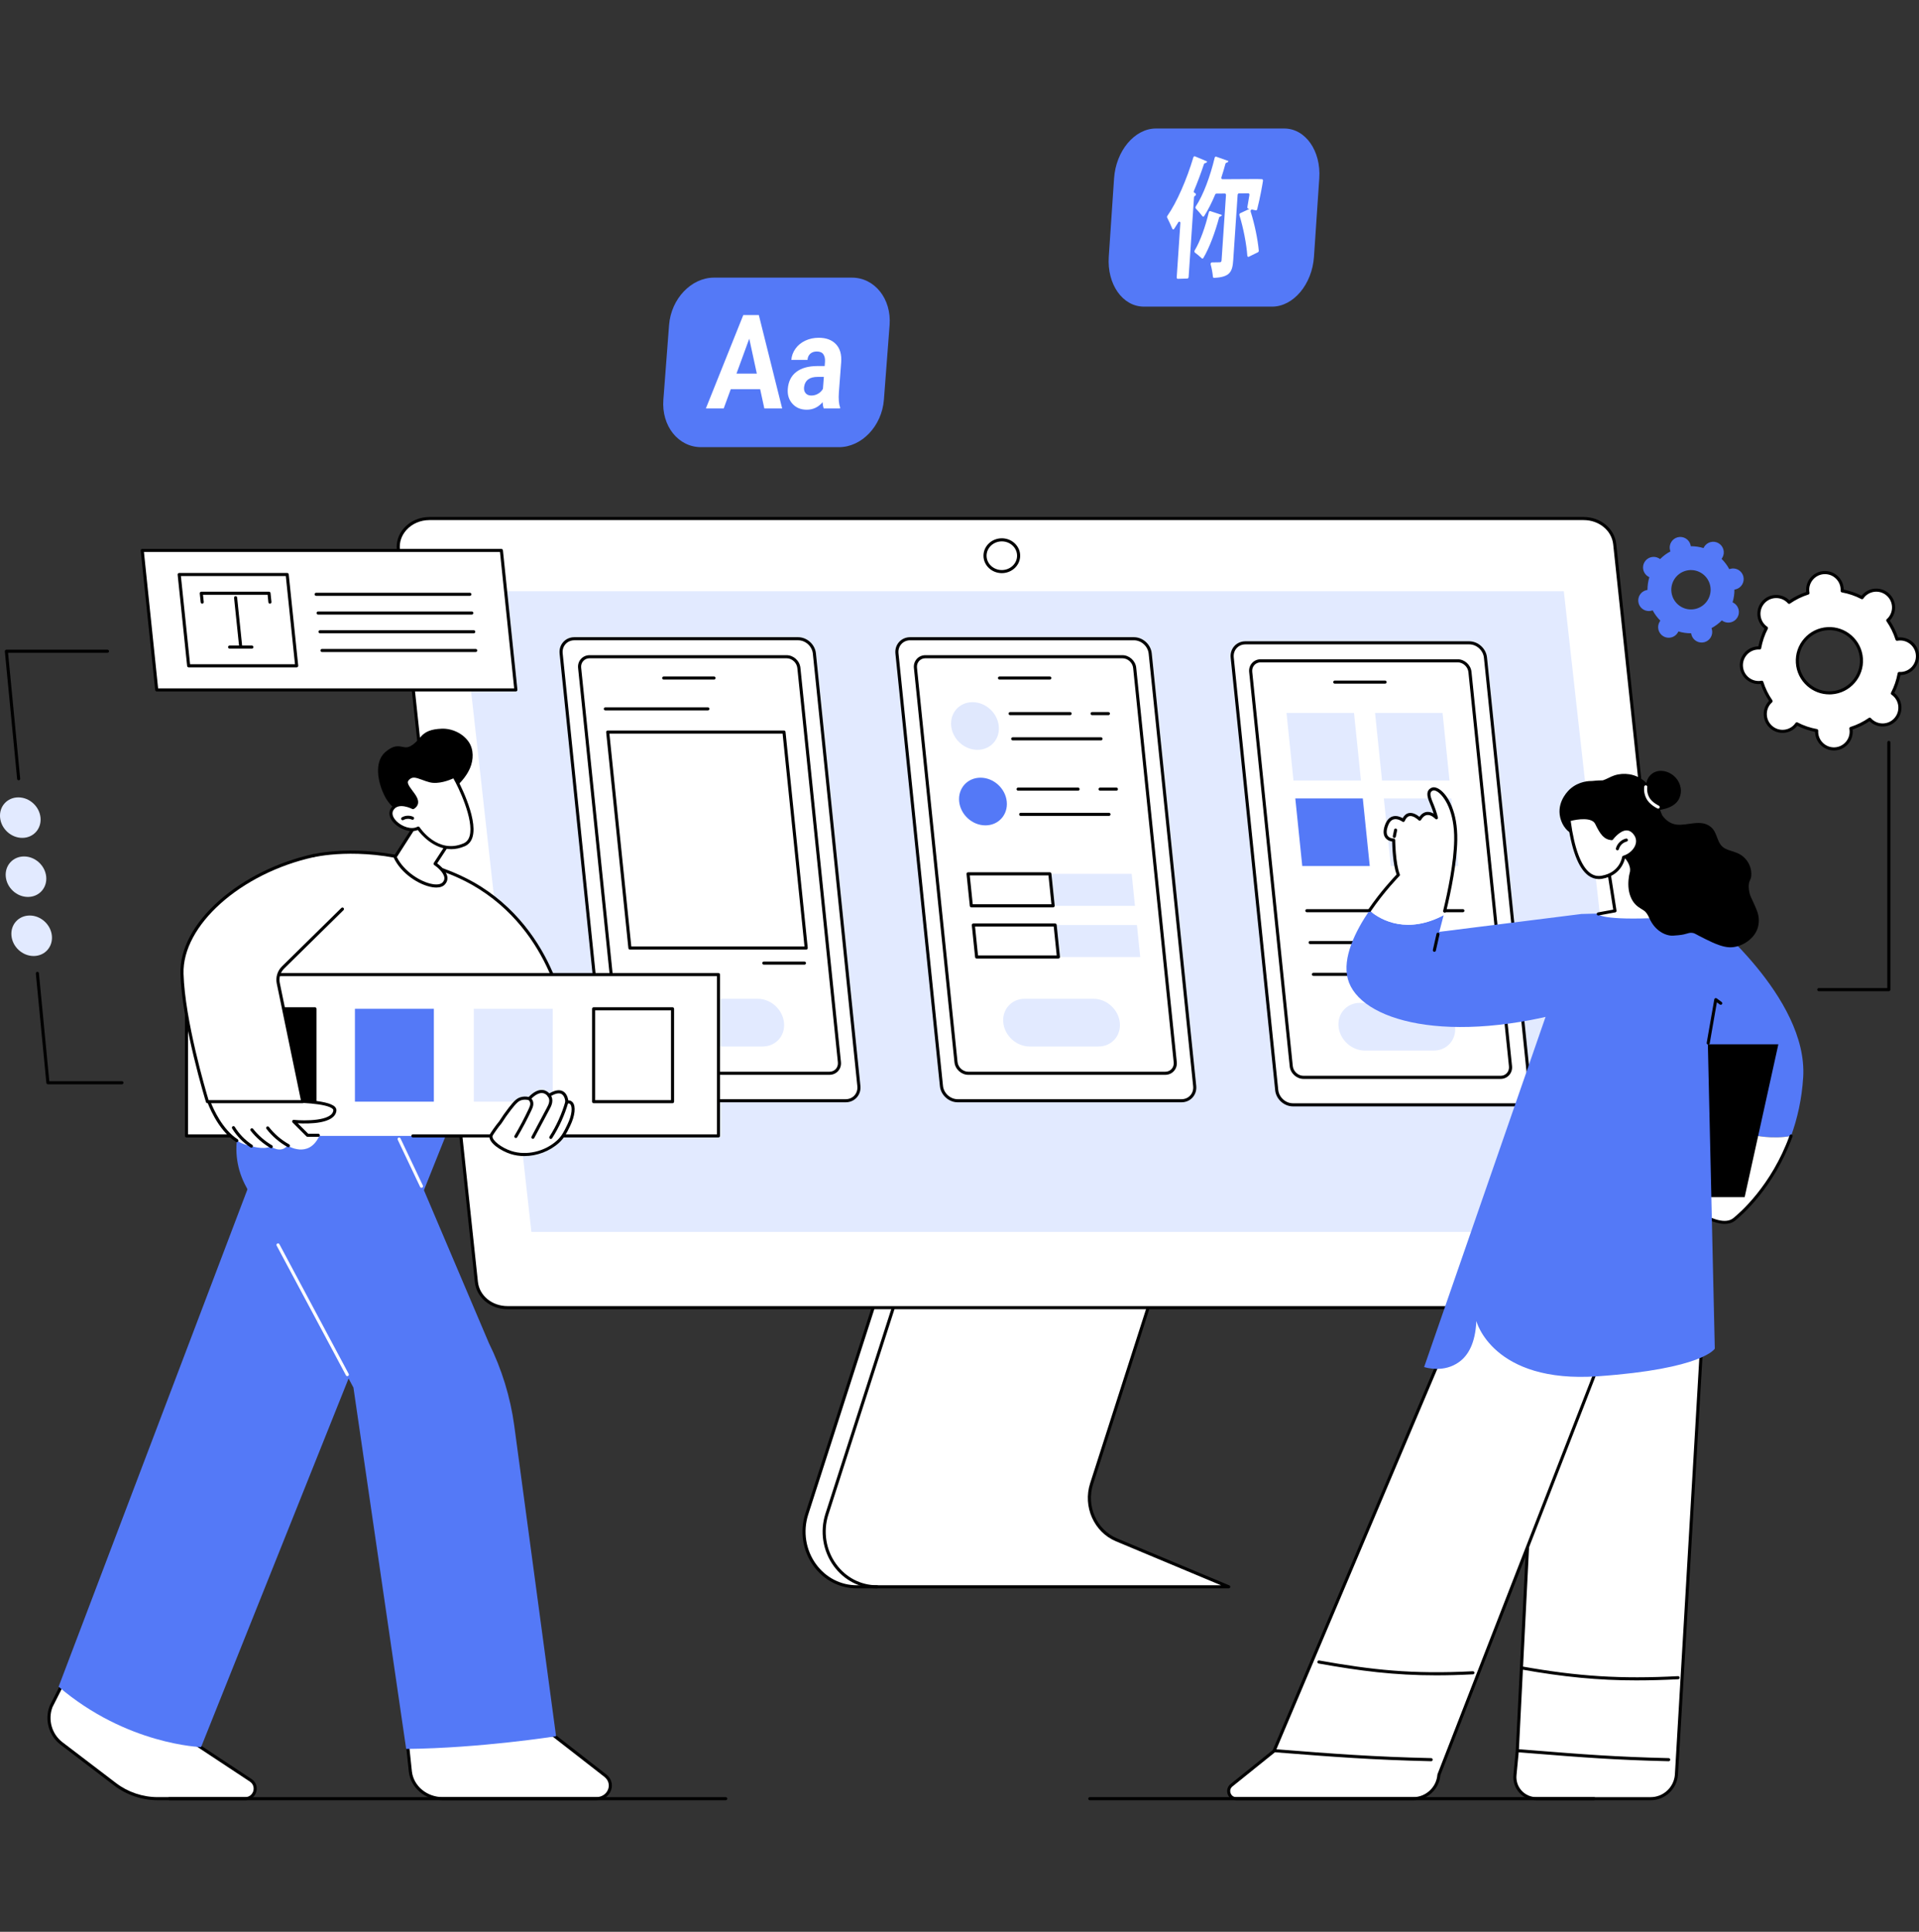 <svg width="448" height="451" viewBox="0 0 448 451" fill="none" xmlns="http://www.w3.org/2000/svg">
<rect x="0" y="0" width="448" height="451" fill="#333333" stroke="none"/>
<g clip-path="url(#clip0_4127_24049)">
<path d="M269.693 300.127L254.846 346.385C253.149 351.67 255.694 357.421 260.649 359.493L286.855 370.458H200.025C191.6 370.458 185.658 361.824 188.344 353.482L205.533 300.069L269.695 300.127H269.693Z" fill="white"/>
<path d="M286.853 370.818H200.023C196.021 370.818 192.339 368.911 189.921 365.588C187.379 362.094 186.662 357.527 187.999 353.371L205.188 299.958C205.236 299.809 205.374 299.708 205.53 299.708L269.693 299.765C269.807 299.765 269.915 299.82 269.984 299.912C270.051 300.005 270.07 300.125 270.036 300.235L255.189 346.493C253.551 351.596 256.01 357.16 260.787 359.159L286.993 370.124C287.152 370.19 287.24 370.358 287.208 370.527C287.173 370.696 287.026 370.817 286.854 370.817L286.853 370.818ZM205.791 300.429L188.684 353.592C187.417 357.529 188.097 361.855 190.503 365.164C192.783 368.299 196.253 370.098 200.023 370.098H285.06L260.508 359.825C255.388 357.684 252.75 351.732 254.502 346.275L269.199 300.487L205.793 300.429H205.791Z" fill="black"/>
<path d="M204.728 370.818C200.727 370.818 197.046 368.913 194.628 365.588C192.086 362.093 191.369 357.527 192.706 353.37L209.885 299.984C209.946 299.794 210.15 299.691 210.338 299.752C210.528 299.812 210.631 300.015 210.57 300.205L193.391 353.591C192.124 357.529 192.804 361.855 195.21 365.164C197.49 368.299 200.96 370.098 204.73 370.098C204.929 370.098 205.089 370.258 205.089 370.458C205.089 370.658 204.929 370.818 204.73 370.818H204.728Z" fill="black"/>
<path d="M387.926 305.282H118.462C114.713 305.282 111.576 302.692 111.213 299.297L93.003 128.322C92.588 124.429 95.952 121.06 100.253 121.06H369.715C373.465 121.06 376.602 123.649 376.965 127.045L395.174 298.02C395.589 301.913 392.225 305.282 387.925 305.282H387.926Z" fill="white"/>
<path d="M387.925 305.642H118.461C114.507 305.642 111.238 302.931 110.856 299.334L92.646 128.361C92.448 126.508 93.052 124.694 94.343 123.257C95.801 121.633 97.955 120.701 100.254 120.701H369.716C373.67 120.701 376.939 123.412 377.322 127.009L395.531 297.984C395.729 299.837 395.127 301.651 393.836 303.088C392.378 304.712 390.224 305.644 387.925 305.644V305.642ZM100.252 121.42C98.158 121.42 96.198 122.265 94.876 123.738C93.723 125.021 93.184 126.637 93.361 128.284L111.572 299.259C111.915 302.487 114.878 304.922 118.463 304.922H387.925C390.019 304.922 391.979 304.077 393.302 302.604C394.454 301.32 394.993 299.704 394.817 298.057L376.607 127.082C376.264 123.854 373.301 121.42 369.716 121.42H100.252Z" fill="black"/>
<path d="M381.758 287.603H124.055L107.377 138.028H365.08L381.758 287.603Z" fill="#E2EAFF"/>
<path d="M233.881 133.804C231.52 133.804 229.6 131.98 229.6 129.738C229.6 127.495 231.52 125.671 233.881 125.671C236.241 125.671 238.162 127.495 238.162 129.738C238.162 131.98 236.241 133.804 233.881 133.804ZM233.881 126.391C231.917 126.391 230.319 127.893 230.319 129.738C230.319 131.583 231.916 133.084 233.881 133.084C235.845 133.084 237.442 131.583 237.442 129.738C237.442 127.893 235.844 126.391 233.881 126.391Z" fill="black"/>
<path d="M145.172 256.982H197.43C199.317 256.982 200.703 255.435 200.508 253.546L190.119 152.559C189.924 150.669 188.221 149.122 186.335 149.122H134.077C132.19 149.122 130.804 150.669 130.999 152.559L141.388 253.546C141.583 255.435 143.286 256.982 145.172 256.982Z" fill="white"/>
<path d="M197.431 257.342H145.173C143.102 257.342 141.244 255.656 141.031 253.583L130.643 152.596C130.539 151.576 130.843 150.614 131.498 149.885C132.15 149.161 133.067 148.764 134.079 148.764H186.336C188.407 148.764 190.265 150.45 190.478 152.522L200.866 253.51C200.97 254.53 200.666 255.492 200.011 256.221C199.359 256.944 198.442 257.342 197.43 257.342H197.431ZM134.078 149.482C133.272 149.482 132.544 149.797 132.031 150.366C131.513 150.941 131.274 151.707 131.358 152.521L141.745 253.508C141.922 255.225 143.459 256.622 145.173 256.622H197.431C198.237 256.622 198.965 256.307 199.478 255.738C199.996 255.163 200.235 254.397 200.151 253.583L189.764 152.596C189.587 150.88 188.05 149.482 186.336 149.482H134.079H134.078Z" fill="black"/>
<path d="M147.646 250.568H193.637C195.064 250.568 196.112 249.399 195.965 247.968L186.496 155.919C186.348 154.49 185.06 153.32 183.633 153.32H137.642C136.215 153.32 135.167 154.488 135.315 155.919L144.784 247.968C144.931 249.397 146.219 250.568 147.646 250.568Z" fill="white"/>
<path d="M193.64 250.928H147.649C146.038 250.928 144.595 249.617 144.428 248.006L134.959 155.957C134.877 155.16 135.114 154.408 135.628 153.839C136.138 153.272 136.854 152.961 137.645 152.961H183.636C185.246 152.961 186.689 154.272 186.856 155.883L196.325 247.932C196.407 248.729 196.17 249.481 195.657 250.051C195.147 250.617 194.431 250.928 193.64 250.928ZM137.643 153.681C137.058 153.681 136.532 153.909 136.161 154.322C135.786 154.737 135.613 155.292 135.673 155.883L145.143 247.932C145.272 249.188 146.395 250.208 147.647 250.208H193.638C194.223 250.208 194.75 249.98 195.121 249.568C195.495 249.152 195.668 248.597 195.608 248.006L186.139 155.957C186.009 154.701 184.886 153.681 183.634 153.681H137.643Z" fill="black"/>
<path d="M166.691 158.655H154.942C154.742 158.655 154.582 158.494 154.582 158.295C154.582 158.095 154.742 157.935 154.942 157.935H166.691C166.891 157.935 167.051 158.095 167.051 158.295C167.051 158.494 166.891 158.655 166.691 158.655Z" fill="black"/>
<path d="M188.212 221.332H147.058L141.871 170.912H183.025L188.212 221.332Z" fill="white"/>
<path d="M188.212 221.692H147.058C146.873 221.692 146.72 221.552 146.7 221.369L141.513 170.949C141.504 170.848 141.536 170.746 141.605 170.671C141.674 170.595 141.77 170.551 141.871 170.551H183.027C183.212 170.551 183.366 170.69 183.385 170.874L188.572 221.294C188.582 221.395 188.549 221.497 188.48 221.572C188.412 221.647 188.315 221.692 188.214 221.692H188.212ZM147.382 220.971H187.813L182.7 171.272H142.269L147.382 220.971Z" fill="black"/>
<path d="M165.26 165.853H141.315C141.115 165.853 140.955 165.693 140.955 165.493C140.955 165.293 141.115 165.133 141.315 165.133H165.26C165.459 165.133 165.62 165.293 165.62 165.493C165.62 165.693 165.459 165.853 165.26 165.853Z" fill="black"/>
<path d="M187.799 225.21H178.317C178.117 225.21 177.957 225.049 177.957 224.849C177.957 224.65 178.117 224.489 178.317 224.489H187.799C187.998 224.489 188.159 224.65 188.159 224.849C188.159 225.049 187.998 225.21 187.799 225.21Z" fill="black"/>
<path d="M183.027 238.746C182.71 235.67 179.963 233.176 176.89 233.176H160.817C157.744 233.176 155.51 235.67 155.827 238.746C156.144 241.823 158.89 244.317 161.963 244.317H178.036C181.109 244.317 183.344 241.823 183.027 238.746Z" fill="#E2EAFF"/>
<path d="M301.842 257.936H354.1C355.987 257.936 357.373 256.389 357.178 254.5L346.789 153.513C346.594 151.624 344.891 150.077 343.005 150.077H290.747C288.86 150.077 287.474 151.624 287.669 153.513L298.058 254.5C298.253 256.389 299.956 257.936 301.842 257.936Z" fill="white"/>
<path d="M354.097 258.296H301.839C299.768 258.296 297.909 256.61 297.697 254.538L287.307 153.55C287.203 152.53 287.507 151.568 288.162 150.839C288.814 150.116 289.731 149.718 290.743 149.718H343.001C345.072 149.718 346.929 151.404 347.144 153.477L357.533 254.464C357.638 255.484 357.334 256.448 356.678 257.175C356.026 257.899 355.111 258.296 354.099 258.296H354.097ZM290.745 150.437C289.939 150.437 289.212 150.751 288.698 151.321C288.18 151.895 287.942 152.661 288.025 153.475L298.414 254.462C298.591 256.18 300.127 257.576 301.841 257.576H354.099C354.905 257.576 355.632 257.262 356.145 256.692C356.663 256.117 356.902 255.351 356.819 254.536L346.429 153.549C346.253 151.833 344.716 150.435 343.003 150.435H290.745V150.437Z" fill="black"/>
<path d="M304.314 251.522H350.305C351.732 251.522 352.78 250.353 352.633 248.922L343.164 156.874C343.016 155.444 341.728 154.274 340.301 154.274H294.31C292.883 154.274 291.835 155.443 291.983 156.874L301.452 248.922C301.599 250.352 302.887 251.522 304.314 251.522Z" fill="white"/>
<path d="M350.306 251.882H304.315C302.705 251.882 301.261 250.571 301.094 248.96L291.625 156.911C291.543 156.114 291.78 155.363 292.294 154.793C292.804 154.227 293.52 153.916 294.309 153.916H340.3C341.91 153.916 343.354 155.227 343.521 156.838L352.99 248.887C353.071 249.684 352.834 250.435 352.321 251.005C351.811 251.571 351.095 251.882 350.304 251.882H350.306ZM294.309 154.634C293.726 154.634 293.198 154.862 292.827 155.274C292.452 155.69 292.279 156.245 292.34 156.836L301.809 248.885C301.938 250.141 303.061 251.16 304.313 251.16H350.304C350.889 251.16 351.416 250.933 351.787 250.52C352.161 250.105 352.334 249.55 352.274 248.959L342.805 156.91C342.675 155.654 341.552 154.634 340.3 154.634H294.309Z" fill="black"/>
<path d="M323.357 159.609H311.608C311.408 159.609 311.248 159.449 311.248 159.249C311.248 159.049 311.408 158.889 311.608 158.889H323.357C323.557 158.889 323.717 159.049 323.717 159.249C323.717 159.449 323.557 159.609 323.357 159.609Z" fill="black"/>
<path d="M339.695 239.699C339.377 236.622 336.631 234.128 333.558 234.128H317.485C314.412 234.128 312.178 236.623 312.495 239.699C312.812 242.775 315.558 245.27 318.631 245.27H334.704C337.777 245.27 340.012 242.775 339.695 239.699Z" fill="#E2EAFF"/>
<path d="M317.723 182.227H301.967L300.344 166.447H316.1L317.723 182.227Z" fill="#E2EAFF"/>
<path d="M338.395 182.227H322.639L321.016 166.447H336.772L338.395 182.227Z" fill="#E2EAFF"/>
<path d="M319.776 202.184H304.02L302.396 186.405H318.152L319.776 202.184Z" fill="#5479F7"/>
<path d="M340.447 202.184H324.693L323.068 186.405H338.824L340.447 202.184Z" fill="#E2EAFF"/>
<path d="M341.519 212.971H305.092C304.893 212.971 304.732 212.811 304.732 212.611C304.732 212.411 304.893 212.251 305.092 212.251H341.519C341.719 212.251 341.879 212.411 341.879 212.611C341.879 212.811 341.719 212.971 341.519 212.971Z" fill="black"/>
<path d="M321.614 220.403H305.86C305.66 220.403 305.5 220.243 305.5 220.043C305.5 219.843 305.66 219.683 305.86 219.683H321.614C321.813 219.683 321.974 219.843 321.974 220.043C321.974 220.243 321.813 220.403 321.614 220.403Z" fill="black"/>
<path d="M327.294 227.836H306.623C306.424 227.836 306.264 227.675 306.264 227.475C306.264 227.276 306.424 227.115 306.623 227.115H327.294C327.494 227.115 327.654 227.276 327.654 227.475C327.654 227.675 327.494 227.836 327.294 227.836Z" fill="black"/>
<path d="M223.573 256.982H275.831C277.717 256.982 279.103 255.435 278.909 253.546L268.519 152.559C268.325 150.669 266.622 149.122 264.735 149.122H212.477C210.591 149.122 209.205 150.669 209.399 152.559L219.789 253.546C219.983 255.435 221.686 256.982 223.573 256.982Z" fill="white"/>
<path d="M275.83 257.342H223.571C221.5 257.342 219.643 255.656 219.429 253.583L209.04 152.596C208.935 151.576 209.239 150.614 209.895 149.885C210.547 149.161 211.462 148.764 212.474 148.764H264.732C266.803 148.764 268.662 150.45 268.874 152.522L279.264 253.51C279.368 254.53 279.064 255.492 278.409 256.221C277.757 256.944 276.84 257.342 275.828 257.342H275.83ZM212.476 149.482C211.67 149.482 210.942 149.797 210.429 150.366C209.911 150.941 209.672 151.707 209.756 152.522L220.145 253.51C220.322 255.227 221.858 256.623 223.571 256.623H275.83C276.635 256.623 277.363 256.309 277.876 255.739C278.394 255.165 278.633 254.399 278.55 253.585L268.16 152.598C267.983 150.88 266.447 149.484 264.734 149.484H212.476V149.482Z" fill="black"/>
<path d="M226.044 250.568H272.036C273.463 250.568 274.51 249.399 274.363 247.968L264.894 155.919C264.747 154.49 263.459 153.32 262.032 153.32H216.041C214.614 153.32 213.566 154.488 213.713 155.919L223.182 247.968C223.329 249.397 224.617 250.568 226.044 250.568Z" fill="white"/>
<path d="M272.036 250.928H226.045C224.435 250.928 222.992 249.617 222.825 248.006L213.356 155.957C213.274 155.16 213.511 154.408 214.024 153.839C214.534 153.272 215.25 152.961 216.041 152.961H262.032C263.643 152.961 265.086 154.272 265.253 155.883L274.722 247.932C274.804 248.729 274.567 249.481 274.053 250.051C273.543 250.617 272.827 250.928 272.038 250.928H272.036ZM216.041 153.681C215.456 153.681 214.93 153.909 214.559 154.322C214.184 154.737 214.011 155.292 214.072 155.883L223.541 247.932C223.67 249.188 224.793 250.208 226.045 250.208H272.036C272.62 250.208 273.148 249.98 273.519 249.568C273.893 249.152 274.066 248.597 274.006 248.006L264.537 155.957C264.408 154.701 263.285 153.681 262.032 153.681H216.041Z" fill="black"/>
<path d="M245.088 158.655H233.338C233.139 158.655 232.979 158.494 232.979 158.295C232.979 158.095 233.139 157.935 233.338 157.935H245.088C245.287 157.935 245.447 158.095 245.447 158.295C245.447 158.494 245.287 158.655 245.088 158.655Z" fill="black"/>
<path d="M261.425 238.746C261.108 235.67 258.362 233.176 255.289 233.176H239.216C236.143 233.176 233.908 235.67 234.225 238.746C234.542 241.823 237.289 244.317 240.362 244.317H256.435C259.508 244.317 261.742 241.823 261.425 238.746Z" fill="#E2EAFF"/>
<path d="M235.033 187.127C235.348 190.199 233.119 192.691 230.05 192.691C226.982 192.691 224.239 190.199 223.922 187.127C223.607 184.054 225.836 181.562 228.905 181.562C231.973 181.562 234.716 184.054 235.033 187.127Z" fill="#5479F7"/>
<path d="M260.626 184.592H256.821C256.621 184.592 256.461 184.432 256.461 184.232C256.461 184.032 256.621 183.872 256.821 183.872H260.626C260.825 183.872 260.986 184.032 260.986 184.232C260.986 184.432 260.825 184.592 260.626 184.592Z" fill="black"/>
<path d="M251.68 184.592H237.68C237.481 184.592 237.32 184.432 237.32 184.232C237.32 184.032 237.481 183.872 237.68 183.872H251.68C251.88 183.872 252.04 184.032 252.04 184.232C252.04 184.432 251.88 184.592 251.68 184.592Z" fill="black"/>
<path d="M258.899 190.481H238.285C238.086 190.481 237.926 190.321 237.926 190.121C237.926 189.921 238.086 189.761 238.285 189.761H258.899C259.099 189.761 259.259 189.921 259.259 190.121C259.259 190.321 259.099 190.481 258.899 190.481Z" fill="black"/>
<path d="M233.17 169.494C233.485 172.567 231.256 175.058 228.187 175.058C225.119 175.058 222.376 172.567 222.059 169.494C221.742 166.421 223.973 163.929 227.042 163.929C230.11 163.929 232.853 166.421 233.17 169.494Z" fill="#E0E8FD"/>
<path d="M258.763 166.96H254.957C254.758 166.96 254.598 166.799 254.598 166.599C254.598 166.4 254.758 166.239 254.957 166.239H258.763C258.962 166.239 259.122 166.4 259.122 166.599C259.122 166.799 258.962 166.96 258.763 166.96Z" fill="black"/>
<path d="M249.821 166.96H235.821C235.621 166.96 235.461 166.799 235.461 166.599C235.461 166.4 235.621 166.239 235.821 166.239H249.821C250.02 166.239 250.181 166.4 250.181 166.599C250.181 166.799 250.02 166.96 249.821 166.96Z" fill="black"/>
<path d="M257.038 172.848H236.424C236.225 172.848 236.064 172.688 236.064 172.488C236.064 172.288 236.225 172.128 236.424 172.128H257.038C257.237 172.128 257.398 172.288 257.398 172.488C257.398 172.688 257.237 172.848 257.038 172.848Z" fill="black"/>
<path d="M264.961 211.475H245.864L245.096 204.006H264.193L264.961 211.475Z" fill="#E2EAFF"/>
<path d="M245.865 211.475H226.768L226 204.006H245.097L245.865 211.475Z" fill="white"/>
<path d="M245.864 211.833H226.767C226.582 211.833 226.428 211.694 226.409 211.511L225.64 204.044C225.631 203.943 225.663 203.841 225.732 203.766C225.801 203.69 225.897 203.646 225.998 203.646H245.095C245.28 203.646 245.434 203.785 245.453 203.969L246.222 211.435C246.231 211.537 246.199 211.638 246.13 211.714C246.061 211.789 245.965 211.833 245.864 211.833ZM227.092 211.115H245.465L244.77 204.367H226.397L227.092 211.115Z" fill="black"/>
<path d="M266.191 223.422H247.094L246.326 215.954H265.423L266.191 223.422Z" fill="#E2EAFF"/>
<path d="M247.094 223.422H227.997L227.229 215.954H246.326L247.094 223.422Z" fill="white"/>
<path d="M247.094 223.782H227.997C227.812 223.782 227.659 223.643 227.639 223.46L226.871 215.993C226.861 215.892 226.894 215.79 226.962 215.715C227.031 215.639 227.127 215.595 227.229 215.595H246.326C246.511 215.595 246.664 215.734 246.684 215.918L247.452 223.384C247.462 223.486 247.429 223.587 247.361 223.663C247.292 223.738 247.195 223.782 247.094 223.782ZM228.322 223.062H246.695L246.001 216.314H227.628L228.322 223.062Z" fill="black"/>
<path d="M14.471 393.375C34.045 395.764 45.525 407.038 45.525 407.038L58.535 415.635C60.455 416.921 59.547 419.92 57.235 419.92H36.811C33.22 419.92 29.728 418.74 26.869 416.563L14.371 407.037C11.738 405.03 10.737 401.526 11.914 398.429L14.469 393.375H14.471Z" fill="white"/>
<path d="M57.234 420.282H36.811C33.163 420.282 29.555 419.064 26.652 416.851L14.154 407.325C11.413 405.236 10.355 401.526 11.578 398.303C11.583 398.292 11.588 398.28 11.593 398.269L14.148 393.215C14.216 393.079 14.36 393.002 14.512 393.02C33.534 395.34 45.117 406.154 45.748 406.758L58.73 415.337C59.742 416.014 60.167 417.203 59.813 418.368C59.46 419.532 58.447 420.284 57.233 420.284L57.234 420.282ZM12.245 398.575C11.145 401.499 12.108 404.858 14.591 406.75L27.089 416.276C29.868 418.395 33.32 419.56 36.811 419.56H57.234C58.316 419.56 58.929 418.804 59.127 418.156C59.323 417.507 59.233 416.537 58.334 415.934L45.326 407.34C45.306 407.326 45.288 407.312 45.272 407.295C45.159 407.184 33.743 396.173 14.676 393.763L12.243 398.573L12.245 398.575Z" fill="black"/>
<path d="M66.309 255.173L106.896 258.038L46.947 407.875C46.947 407.875 29.619 407.387 13.682 393.778L66.308 255.173H66.309Z" fill="#5479F7"/>
<path d="M141.349 414.566C143.644 416.416 142.237 419.921 139.198 419.921H103.384C99.489 419.921 96.218 417.193 95.798 413.593L95.182 407.739C112.343 402.839 129.18 405.092 129.18 405.092L141.348 414.566H141.349Z" fill="white"/>
<path d="M139.199 420.282H103.387C99.3 420.282 95.887 417.426 95.444 413.636L94.826 407.777C94.808 407.603 94.918 407.441 95.084 407.392C112.122 402.528 129.06 404.712 129.228 404.735C129.29 404.743 129.351 404.768 129.401 404.807L141.571 414.281C141.571 414.281 141.574 414.284 141.576 414.284C142.713 415.201 143.129 416.6 142.659 417.933C142.158 419.359 140.799 420.281 139.199 420.281V420.282ZM95.573 408.003L96.158 413.556C96.557 416.977 99.666 419.56 103.387 419.56H139.199C140.49 419.56 141.582 418.827 141.981 417.694C142.346 416.658 142.019 415.567 141.126 414.847L129.038 405.436C127.66 405.267 111.7 403.473 95.573 408.001V408.003Z" fill="black"/>
<path d="M57.463 277.059C55.317 273.141 54.663 268.672 55.606 264.372L56.994 258.038L92.234 262.021L114.138 313.564C117.167 319.693 119.164 326.212 120.065 332.896L129.817 405.344C129.817 405.344 112.181 408.134 94.822 408.307L82.512 323.948L57.463 277.057V277.059Z" fill="#5479F7"/>
<path d="M98.401 277.296C98.267 277.296 98.138 277.221 98.076 277.09L92.847 266.076C92.762 265.896 92.839 265.681 93.017 265.596C93.197 265.511 93.411 265.588 93.496 265.766L98.725 276.78C98.81 276.961 98.733 277.175 98.555 277.26C98.504 277.283 98.452 277.294 98.401 277.294V277.296Z" fill="white"/>
<path d="M81.084 321.279C80.955 321.279 80.832 321.21 80.767 321.089L64.589 290.807C64.496 290.632 64.561 290.414 64.736 290.319C64.911 290.226 65.129 290.291 65.224 290.466L81.401 320.749C81.494 320.924 81.429 321.142 81.254 321.237C81.2 321.266 81.141 321.279 81.084 321.279Z" fill="white"/>
<path d="M129.665 229.546C127.875 224.742 123.548 215.309 113.757 208.404C109.205 205.193 105.108 203.717 102.333 202.687C90.279 198.213 79.298 198.463 73.01 199.793C72.838 200.143 71.409 200.146 71.238 200.495C66.538 210.088 63.096 219.947 58.397 229.545H129.663L129.665 229.546Z" fill="white"/>
<path d="M129.666 229.906H58.398C58.273 229.906 58.159 229.843 58.092 229.736C58.025 229.63 58.02 229.499 58.074 229.388C60.418 224.601 62.484 219.663 64.481 214.89C66.486 210.1 68.558 205.148 70.915 200.338C71.077 200.007 71.527 199.909 72.046 199.794C72.257 199.748 72.606 199.672 72.705 199.604C72.756 199.523 72.839 199.464 72.936 199.442C76.175 198.756 87.881 196.943 102.458 202.351L102.692 202.438C105.404 203.443 109.5 204.963 113.966 208.111C123.043 214.513 127.696 223.234 130.003 229.422C130.044 229.533 130.029 229.656 129.962 229.753C129.895 229.849 129.785 229.908 129.666 229.908V229.906ZM58.973 229.186H129.145C126.814 223.129 122.243 214.829 113.551 208.698C109.163 205.604 105.278 204.164 102.442 203.113L102.208 203.026C87.994 197.75 76.566 199.428 73.209 200.12C72.995 200.321 72.622 200.405 72.202 200.497C71.993 200.542 71.649 200.618 71.546 200.685C69.206 205.465 67.141 210.398 65.145 215.168C63.215 219.78 61.222 224.543 58.971 229.186H58.973Z" fill="black"/>
<path d="M43.538 265.19H167.729V227.525H43.538V265.19Z" fill="white"/>
<path d="M167.728 265.55H96.388C96.188 265.55 96.028 265.39 96.028 265.19C96.028 264.99 96.188 264.83 96.388 264.83H167.368V227.885H43.899V264.83H56.505C56.704 264.83 56.865 264.99 56.865 265.19C56.865 265.39 56.704 265.55 56.505 265.55H43.539C43.34 265.55 43.18 265.39 43.18 265.19V227.524C43.18 227.326 43.34 227.164 43.539 227.164H167.728C167.928 227.164 168.088 227.325 168.088 227.524V265.19C168.088 265.388 167.928 265.55 167.728 265.55Z" fill="black"/>
<path d="M73.534 235.518H55.107V257.196H73.534V235.518Z" fill="black"/>
<path d="M73.533 257.557H55.106C54.906 257.557 54.746 257.396 54.746 257.196V235.518C54.746 235.32 54.906 235.158 55.106 235.158H73.533C73.732 235.158 73.892 235.319 73.892 235.518V257.196C73.892 257.394 73.732 257.557 73.533 257.557ZM55.467 256.836H73.175V235.879H55.467V256.836Z" fill="black"/>
<path d="M101.286 235.518H82.859V257.196H101.286V235.518Z" fill="#5479F7"/>
<path d="M129.038 235.518H110.611V257.196H129.038V235.518Z" fill="#E2EAFF"/>
<path d="M157.009 235.518H138.582V257.196H157.009V235.518Z" fill="white"/>
<path d="M157.009 257.557H138.582C138.383 257.557 138.223 257.396 138.223 257.196V235.518C138.223 235.32 138.383 235.158 138.582 235.158H157.009C157.209 235.158 157.369 235.319 157.369 235.518V257.196C157.369 257.394 157.209 257.557 157.009 257.557ZM138.942 256.836H156.65V235.879H138.942V256.836Z" fill="black"/>
<path d="M114.626 265.19C114.416 266.462 116.898 268.289 119.281 269.059C122.918 270.232 127.335 269.209 130.293 266.506C131.542 265.365 132.15 263.99 132.781 262.69C134.305 259.55 134.087 256.889 132.346 257.282C132.346 257.282 132.216 253.163 128.165 255.746C128.165 255.746 126.597 253.225 123.549 256.497C123.106 256.383 122.418 256.276 121.666 256.494C120.903 256.713 120.326 257.193 119.042 258.845C118.421 259.645 117.632 260.723 116.783 262.058C116.452 262.456 115.994 263.034 115.487 263.761C114.939 264.548 114.665 264.943 114.624 265.192L114.626 265.19Z" fill="white"/>
<path d="M122.417 269.897C121.305 269.897 120.209 269.735 119.172 269.401C116.941 268.68 113.997 266.798 114.272 265.131C114.326 264.802 114.599 264.411 115.194 263.553C115.606 262.961 116.044 262.386 116.493 261.842C117.201 260.729 117.963 259.645 118.759 258.621C120.053 256.954 120.683 256.399 121.565 256.145C122.151 255.977 122.777 255.96 123.429 256.098C124.575 254.918 125.673 254.369 126.685 254.469C127.455 254.544 127.975 254.975 128.246 255.271C129.541 254.508 130.601 254.336 131.401 254.759C132.295 255.232 132.576 256.303 132.663 256.882H132.666C133.094 256.882 133.46 257.054 133.722 257.383C134.475 258.336 134.227 260.531 133.104 262.846L132.968 263.128C132.367 264.375 131.744 265.667 130.534 266.77C128.329 268.784 125.327 269.893 122.414 269.893L122.417 269.897ZM122.572 256.727C122.294 256.727 122.025 256.764 121.766 256.838C121.135 257.02 120.632 257.385 119.328 259.064C118.54 260.078 117.786 261.15 117.088 262.25C117.08 262.263 117.07 262.276 117.06 262.288C116.617 262.82 116.188 263.385 115.784 263.966C115.334 264.612 115.009 265.081 114.981 265.249C114.823 266.21 117.049 267.96 119.393 268.716C122.907 269.849 127.192 268.856 130.054 266.241C131.16 265.229 131.752 264.003 132.324 262.816L132.462 262.533C133.565 260.259 133.65 258.447 133.163 257.833C133.058 257.701 132.865 257.535 132.427 257.634C132.324 257.656 132.213 257.634 132.128 257.566C132.043 257.501 131.993 257.401 131.988 257.293C131.988 257.278 131.927 255.849 131.066 255.396C130.463 255.078 129.526 255.304 128.359 256.049C128.277 256.101 128.179 256.118 128.086 256.096C127.993 256.075 127.911 256.018 127.86 255.936C127.844 255.91 127.421 255.26 126.608 255.186C125.804 255.112 124.831 255.649 123.813 256.743C123.723 256.84 123.587 256.879 123.46 256.846C123.154 256.768 122.858 256.728 122.571 256.728L122.572 256.727Z" fill="black"/>
<path d="M120.428 265.686C120.366 265.686 120.302 265.67 120.245 265.635C120.073 265.534 120.018 265.313 120.119 265.143C121.311 263.129 122.417 261.034 123.409 258.915C123.597 258.512 123.744 258.178 123.784 257.826C123.823 257.475 123.723 257.145 123.524 256.967C123.377 256.834 123.364 256.607 123.496 256.458C123.628 256.309 123.857 256.297 124.004 256.43C124.379 256.766 124.563 257.317 124.498 257.905C124.442 258.403 124.232 258.856 124.06 259.22C123.058 261.359 121.94 263.476 120.737 265.509C120.67 265.622 120.55 265.686 120.428 265.686Z" fill="black"/>
<path d="M124.406 265.879C124.349 265.879 124.292 265.866 124.238 265.837C124.063 265.743 123.996 265.526 124.089 265.349L127.608 258.735C127.848 258.285 128.095 257.818 128.192 257.334C128.288 256.848 128.2 256.381 127.958 256.086C127.831 255.932 127.853 255.706 128.005 255.579C128.159 255.453 128.386 255.474 128.512 255.626C128.896 256.091 129.037 256.764 128.898 257.471C128.782 258.061 128.509 258.575 128.244 259.072L124.725 265.686C124.659 265.807 124.535 265.878 124.408 265.878L124.406 265.879Z" fill="black"/>
<path d="M128.589 265.904C128.522 265.904 128.455 265.886 128.396 265.847C128.229 265.739 128.18 265.516 128.287 265.349C129.918 262.8 131.165 260.033 131.994 257.128C132.049 256.936 132.249 256.826 132.438 256.88C132.63 256.934 132.741 257.134 132.685 257.326C131.837 260.3 130.56 263.129 128.893 265.739C128.824 265.847 128.708 265.904 128.591 265.904H128.589Z" fill="black"/>
<path d="M48.703 257.039C48.703 257.039 51.907 266.334 58.177 267.448C58.177 267.448 61.662 268.582 63.156 267.621C63.156 267.621 65.538 269.406 67.112 267.448C67.112 267.448 72.05 270.612 74.553 265.188H72.05L68.565 261.81C68.565 261.81 77.721 262.71 78.173 259.303C78.499 256.857 66.466 257.039 66.466 257.039H48.703Z" fill="white"/>
<path d="M55.294 266.647C55.227 266.647 55.16 266.629 55.101 266.59C50.679 263.758 48.456 257.424 48.363 257.155C48.325 257.046 48.343 256.924 48.41 256.829C48.477 256.735 48.587 256.679 48.703 256.679H66.466C67.491 256.664 76.575 256.581 78.234 258.449C78.471 258.715 78.574 259.028 78.531 259.351C78.124 262.417 72.019 262.386 69.507 262.242L71.955 264.691H74.309C74.508 264.691 74.669 264.851 74.669 265.051C74.669 265.251 74.508 265.411 74.309 265.411H71.806C71.712 265.411 71.62 265.373 71.552 265.306L68.312 262.065C68.204 261.957 68.176 261.793 68.242 261.656C68.307 261.518 68.447 261.435 68.601 261.451C71.051 261.692 77.485 261.765 77.819 259.256C77.828 259.179 77.823 259.071 77.696 258.927C76.477 257.553 69.18 257.358 66.471 257.399H49.223C49.831 258.927 51.958 263.723 55.487 265.984C55.653 266.09 55.702 266.313 55.596 266.482C55.528 266.59 55.411 266.647 55.292 266.647H55.294Z" fill="black"/>
<path d="M67.319 267.832C67.26 267.832 67.201 267.818 67.146 267.788C65.243 266.737 63.535 265.272 62.206 263.55C62.085 263.393 62.113 263.167 62.27 263.044C62.427 262.923 62.652 262.951 62.775 263.108C64.045 264.751 65.676 266.153 67.494 267.156C67.667 267.253 67.731 267.472 67.635 267.646C67.569 267.765 67.447 267.832 67.319 267.832Z" fill="black"/>
<path d="M63.321 268.058C63.259 268.058 63.197 268.042 63.14 268.009C61.361 266.961 59.809 265.611 58.524 263.995C58.4 263.839 58.426 263.613 58.581 263.489C58.736 263.365 58.964 263.391 59.086 263.546C60.317 265.093 61.803 266.385 63.505 267.389C63.676 267.49 63.733 267.709 63.632 267.881C63.565 267.996 63.446 268.058 63.321 268.058Z" fill="black"/>
<path d="M58.687 267.935C58.62 267.935 58.553 267.917 58.491 267.878C56.756 266.752 55.27 265.223 54.193 263.456C54.09 263.286 54.143 263.065 54.313 262.962C54.483 262.859 54.703 262.911 54.806 263.081C55.828 264.756 57.239 266.207 58.881 267.276C59.048 267.384 59.096 267.606 58.988 267.773C58.919 267.88 58.803 267.937 58.685 267.937L58.687 267.935Z" fill="black"/>
<path d="M70.683 257.196H48.429C48.429 257.196 42.84 239.151 42.489 227.353C42.136 215.554 56.224 203.482 73.01 199.794L79.946 212.226L66.094 225.856C65.113 226.82 64.69 228.219 64.968 229.566L70.681 257.198L70.683 257.196Z" fill="white"/>
<path d="M70.683 257.556H48.429C48.272 257.556 48.132 257.453 48.086 257.303C48.031 257.121 42.479 239.074 42.13 227.362C41.958 221.624 45.176 215.544 51.192 210.239C57.052 205.07 64.849 201.22 73.146 199.396C73.337 199.354 73.532 199.477 73.574 199.671C73.617 199.866 73.494 200.058 73.3 200.1C56.172 203.864 42.512 216.085 42.847 227.341C43.171 238.201 48.021 254.605 48.694 256.836H70.24L64.615 229.638C64.311 228.163 64.769 226.653 65.841 225.599L79.693 211.969C79.835 211.83 80.062 211.832 80.201 211.974C80.34 212.116 80.338 212.344 80.196 212.483L66.345 226.113C65.447 226.996 65.065 228.259 65.32 229.492L71.033 257.124C71.054 257.231 71.028 257.34 70.959 257.425C70.89 257.509 70.789 257.558 70.68 257.558L70.683 257.556Z" fill="black"/>
<path d="M109.741 179.298C110.563 177.352 110.622 174.975 109.438 173.226C108.085 171.227 105.543 170.036 103.132 170.122C97.967 170.309 98.504 172.709 95.807 174.2C93.993 175.202 93.074 172.904 89.967 175.572C87.26 177.897 88.198 182.72 89.83 185.895C91.461 189.071 94.982 191.278 98.537 191.013C101.269 190.81 103.853 189.037 105.046 186.57C105.731 185.152 105.769 184.416 106.9 183.278C108.052 182.12 109.098 180.814 109.739 179.298H109.741Z" fill="black"/>
<path d="M105.653 195.371C105.502 195.672 101.57 201.649 101.57 201.649C101.57 201.649 105.434 204.214 103.611 206.225C101.789 208.235 94.572 205.115 92.234 200.066L98.026 191.033L105.653 195.369V195.371Z" fill="white"/>
<path d="M101.855 207.204C101.581 207.204 101.288 207.181 100.976 207.133C97.874 206.659 93.635 203.943 91.91 200.22C91.858 200.109 91.868 199.978 91.933 199.875L97.725 190.841C97.828 190.681 98.039 190.628 98.205 190.723L105.832 195.06C105.999 195.155 106.061 195.363 105.976 195.535C105.836 195.816 103.008 200.123 102.063 201.561C102.722 202.055 104.268 203.352 104.445 204.771C104.523 205.4 104.332 205.971 103.879 206.47C103.438 206.956 102.746 207.207 101.855 207.207V207.204ZM92.648 200.094C94.303 203.463 98.282 205.992 101.086 206.421C102.143 206.583 102.946 206.428 103.348 205.984C103.658 205.642 103.783 205.274 103.732 204.858C103.583 203.658 101.98 202.353 101.375 201.95C101.21 201.841 101.164 201.618 101.273 201.453C102.615 199.415 104.554 196.453 105.156 195.502L98.148 191.517L92.649 200.094H92.648Z" fill="black"/>
<path d="M97.648 193.316C97.648 193.316 102.009 199.966 108.35 197.229C113.295 195.094 106.766 182.423 105.97 181.264C105.97 181.264 102.758 182.898 100.373 182.284C97.988 181.672 96.425 180.31 95.066 182.012C93.706 183.715 99.315 186.745 96.425 188.549C96.425 188.549 92.821 186.642 91.496 189.026C90.17 191.409 94.997 194.78 97.648 193.315V193.316Z" fill="white"/>
<path d="M105.31 198.245C101.171 198.245 98.272 194.76 97.533 193.771C95.785 194.505 93.418 193.598 92.04 192.213C90.945 191.111 90.623 189.854 91.181 188.852C92.31 186.82 94.979 187.449 96.398 188.133C96.681 187.924 96.843 187.698 96.89 187.446C97.016 186.771 96.356 185.889 95.718 185.036C94.88 183.916 94.012 182.757 94.785 181.79C95.954 180.328 97.33 180.842 98.79 181.385C99.316 181.582 99.86 181.783 100.463 181.939C102.683 182.51 105.778 180.961 105.809 180.947C105.97 180.865 106.165 180.916 106.268 181.063C106.757 181.772 111.625 190.866 110.327 195.379C110.023 196.435 109.406 197.17 108.494 197.563C107.371 198.047 106.306 198.249 105.312 198.249L105.31 198.245ZM97.649 192.956C97.766 192.956 97.881 193.013 97.949 193.118C98.121 193.379 102.226 199.481 108.208 196.898C108.923 196.589 109.39 196.026 109.634 195.176C110.717 191.404 106.928 183.556 105.836 181.726C104.965 182.122 102.365 183.168 100.284 182.633C99.643 182.469 99.056 182.25 98.538 182.057C96.951 181.466 96.151 181.227 95.346 182.237C94.95 182.733 95.463 183.496 96.292 184.602C97.024 185.58 97.781 186.591 97.596 187.577C97.503 188.076 97.173 188.507 96.616 188.855C96.508 188.922 96.37 188.927 96.258 188.868C96.225 188.85 92.949 187.156 91.81 189.202C91.244 190.219 92.14 191.291 92.55 191.705C93.789 192.953 96.025 193.803 97.475 193.002C97.531 192.973 97.59 192.958 97.649 192.958V192.956Z" fill="black"/>
<path d="M94 191.493C93.878 191.493 93.757 191.429 93.69 191.314C93.59 191.142 93.647 190.921 93.817 190.822C94.613 190.353 95.627 190.304 96.464 190.694C96.643 190.777 96.722 190.992 96.638 191.172C96.555 191.352 96.343 191.431 96.161 191.347C95.545 191.061 94.767 191.098 94.18 191.444C94.123 191.478 94.061 191.493 93.999 191.493H94Z" fill="black"/>
<path d="M169.428 420.282H39.551C39.352 420.282 39.191 420.122 39.191 419.922C39.191 419.722 39.352 419.562 39.551 419.562H169.428C169.628 419.562 169.788 419.722 169.788 419.922C169.788 420.122 169.628 420.282 169.428 420.282Z" fill="black"/>
<path d="M398.024 300.885L391.368 414.34C391.133 417.488 388.514 419.922 385.362 419.922H358.663C355.704 419.922 353.39 417.37 353.674 414.42L354.215 408.798L360.105 291.632L398.024 300.885Z" fill="white"/>
<path d="M385.364 420.282H358.665C357.153 420.282 355.704 419.639 354.688 418.519C353.672 417.4 353.172 415.892 353.318 414.386L353.859 408.764L359.747 291.614C359.752 291.508 359.805 291.408 359.89 291.344C359.975 291.28 360.087 291.257 360.19 291.283L398.109 300.536C398.277 300.577 398.393 300.734 398.384 300.908L391.728 414.363C391.479 417.686 388.684 420.284 385.362 420.284L385.364 420.282ZM360.443 292.086L354.575 408.816L354.032 414.454C353.906 415.759 354.339 417.064 355.219 418.035C356.1 419.005 357.354 419.562 358.663 419.562H385.362C388.31 419.562 390.789 417.257 391.01 414.314L397.648 301.165L360.443 292.086Z" fill="black"/>
<path d="M389.562 411.177C389.562 411.177 389.557 411.177 389.554 411.177C377.041 410.887 369.318 410.272 357.627 409.34L354.544 409.095C354.346 409.078 354.199 408.905 354.214 408.707C354.23 408.509 354.4 408.36 354.601 408.376L357.684 408.622C369.363 409.551 377.079 410.167 389.572 410.457C389.77 410.462 389.928 410.627 389.923 410.825C389.918 411.021 389.758 411.177 389.564 411.177H389.562Z" fill="black"/>
<path d="M382.121 392.305C373.078 392.305 365.033 391.511 355.128 389.745C354.934 389.71 354.803 389.522 354.838 389.327C354.872 389.132 355.057 389.001 355.254 389.036C368.46 391.391 378.351 392.01 391.747 391.318C391.936 391.308 392.115 391.46 392.124 391.658C392.134 391.856 391.982 392.027 391.784 392.036C388.375 392.213 385.189 392.303 382.121 392.303V392.305Z" fill="black"/>
<path d="M380.049 300.885L335.925 414.34C335.69 417.488 333.071 419.922 329.92 419.922H288.603C286.941 419.922 286.205 417.828 287.502 416.785L297.425 408.798L346.983 291.632L380.049 300.885Z" fill="white"/>
<path d="M329.919 420.282H288.603C287.691 420.282 286.906 419.726 286.604 418.865C286.302 418.003 286.565 417.077 287.276 416.506L297.128 408.576L346.651 291.493C346.721 291.326 346.905 291.237 347.079 291.286L380.146 300.539C380.244 300.567 380.326 300.634 380.37 300.726C380.414 300.817 380.42 300.922 380.383 301.017L336.278 414.422C336.003 417.712 333.221 420.282 329.918 420.282H329.919ZM347.191 292.064L297.755 408.939C297.732 408.993 297.695 409.042 297.649 409.08L287.725 417.067C287.155 417.525 287.122 418.174 287.282 418.626C287.441 419.079 287.873 419.562 288.603 419.562H329.919C332.867 419.562 335.346 417.257 335.567 414.313C335.569 414.277 335.577 414.243 335.59 414.21L379.569 301.127L347.189 292.066L347.191 292.064Z" fill="black"/>
<path d="M334.118 411.177C334.118 411.177 334.113 411.177 334.11 411.177C320.536 410.863 311.451 410.18 297.751 409.095C297.553 409.078 297.406 408.905 297.421 408.707C297.437 408.509 297.604 408.36 297.808 408.376C311.495 409.46 320.572 410.141 334.128 410.455C334.325 410.46 334.484 410.625 334.479 410.823C334.474 411.02 334.314 411.175 334.119 411.175L334.118 411.177Z" fill="black"/>
<path d="M335.319 391.124C325.454 391.124 317.564 390.101 307.843 388.368C307.649 388.333 307.518 388.145 307.552 387.95C307.587 387.755 307.77 387.624 307.969 387.659C320.278 389.854 329.642 390.905 343.839 390.172C344.032 390.164 344.207 390.314 344.216 390.512C344.226 390.71 344.074 390.881 343.876 390.89C340.828 391.048 338 391.123 335.319 391.123V391.124Z" fill="black"/>
<path d="M418.133 265.208C419.583 261.207 420.644 256.636 420.963 251.506C422.125 232.781 398.026 213.718 398.026 213.718L391.455 213.367L398.026 256.892L396.991 260.449C400.949 262.617 409.836 266.719 418.135 265.208H418.133Z" fill="#5479F7"/>
<path d="M396.989 260.449L391.453 279.487C391.453 279.487 400.939 287.816 404.863 284.673C407.713 282.391 414.293 275.807 418.131 265.208C409.833 266.719 400.945 262.617 396.988 260.449H396.989Z" fill="white"/>
<path d="M402.645 285.737C398.09 285.737 391.547 280.047 391.216 279.757C391.068 279.626 391.051 279.398 391.184 279.249C391.314 279.099 391.542 279.086 391.69 279.217C391.784 279.298 400.995 287.312 404.64 284.393C406.09 283.232 413.535 276.848 417.795 265.087C417.862 264.9 418.07 264.804 418.256 264.871C418.442 264.938 418.539 265.146 418.472 265.333C414.147 277.275 406.565 283.774 405.089 284.956C404.399 285.508 403.562 285.739 402.645 285.739V285.737Z" fill="black"/>
<path d="M367.143 279.485H407.301L415.164 243.812H375.007L367.143 279.485Z" fill="black"/>
<path d="M398.024 213.716C398.024 213.716 383.195 212.92 369.149 213.382C368.918 214.046 368.688 214.711 368.457 215.374C356.459 249.967 344.463 284.561 332.467 319.154C333.013 319.316 337.122 320.542 340.684 317.938C342.739 316.437 344.43 313.606 344.659 308.417C344.659 308.417 348.417 323.029 373.021 321.305C397.625 319.581 400.327 314.86 400.327 314.86L398.024 213.713V213.716Z" fill="#5479F7"/>
<path d="M398.792 243.872C398.772 243.872 398.751 243.871 398.73 243.867C398.534 243.833 398.403 243.646 398.437 243.45L400.209 233.308C400.23 233.186 400.314 233.082 400.43 233.037C400.544 232.991 400.677 233.007 400.776 233.081L401.925 233.932C402.086 234.05 402.12 234.276 402.001 234.436C401.883 234.597 401.657 234.631 401.497 234.512L400.814 234.007L399.142 243.574C399.111 243.75 398.959 243.872 398.787 243.872H398.792Z" fill="black"/>
<path d="M369.149 213.384L335.992 217.552C335.992 217.552 336.439 216.021 337.027 213.659C328.73 218.049 322.558 215.053 319.715 212.552C316.385 217.444 313.335 223.619 314.658 228.549C317.265 238.274 338.072 244.282 368.196 235.517L372.493 215.59L369.149 213.385V213.384Z" fill="#5479F7"/>
<path d="M337.029 213.657C338.139 209.206 339.755 201.803 339.849 196.122C339.991 187.428 335.894 183.65 334.407 184.224C332.919 184.799 333.792 186.546 334.407 188.068C335.022 189.591 335.342 190.917 335.342 190.917C335.342 190.917 333.111 188.435 331.432 191.241C331.432 191.241 328.838 188.595 327.617 191.532C327.617 191.532 324.827 189.404 323.651 192.786C322.476 196.168 325.358 196.124 325.358 196.124C325.358 196.124 325.407 201.618 326.455 204.252C326.455 204.252 322.955 207.795 319.717 212.55C322.559 215.052 328.732 218.048 337.029 213.657Z" fill="white"/>
<path d="M337.263 213.064C337.235 213.064 337.205 213.061 337.178 213.055C336.985 213.007 336.865 212.812 336.913 212.619C338.041 207.96 339.404 201.314 339.489 196.118C339.599 189.443 337.168 185.942 335.715 184.925C335.242 184.594 334.803 184.458 334.536 184.561C334.273 184.663 334.103 184.809 334.02 185.005C333.771 185.583 334.204 186.632 334.585 187.557L334.74 187.934C335.358 189.463 335.679 190.777 335.69 190.833C335.729 190.994 335.654 191.159 335.509 191.236C335.363 191.313 335.183 191.282 335.074 191.159C335.066 191.149 334.168 190.175 333.199 190.272C332.658 190.326 332.166 190.714 331.739 191.427C331.682 191.522 331.584 191.586 331.475 191.599C331.362 191.612 331.254 191.573 331.175 191.494C330.858 191.172 329.855 190.371 329.047 190.529C328.598 190.617 328.228 191 327.949 191.671C327.906 191.774 327.818 191.851 327.71 191.881C327.602 191.91 327.488 191.887 327.399 191.82C327.39 191.812 326.301 191.002 325.325 191.298C324.75 191.473 324.3 192.013 323.991 192.906C323.642 193.912 323.64 194.667 323.988 195.15C324.431 195.764 325.343 195.764 325.351 195.766C325.451 195.762 325.539 195.802 325.608 195.867C325.677 195.934 325.716 196.026 325.716 196.121C325.716 196.175 325.776 201.577 326.788 204.119C326.84 204.252 326.811 204.404 326.71 204.506C326.675 204.542 323.194 208.081 320.014 212.753C319.903 212.917 319.679 212.96 319.514 212.848C319.351 212.737 319.308 212.513 319.419 212.347C322.246 208.194 325.309 204.925 326.036 204.165C325.186 201.798 325.029 197.658 325.002 196.455C324.572 196.393 323.856 196.196 323.403 195.569C322.909 194.885 322.878 193.909 323.31 192.667C323.7 191.544 324.308 190.849 325.118 190.604C326.043 190.324 326.968 190.723 327.465 191.007C327.829 190.334 328.313 189.934 328.91 189.818C329.886 189.63 330.865 190.286 331.36 190.692C331.864 190 332.459 189.617 333.132 189.551C333.725 189.494 334.266 189.697 334.693 189.946C334.541 189.46 334.333 188.846 334.074 188.201L333.922 187.829C333.464 186.721 332.991 185.575 333.359 184.717C333.521 184.337 333.83 184.059 334.278 183.885C334.78 183.692 335.437 183.849 336.127 184.331C338.077 185.694 340.316 189.602 340.21 196.126C340.123 201.389 338.75 208.091 337.614 212.786C337.575 212.951 337.428 213.061 337.264 213.061L337.263 213.064Z" fill="black"/>
<path d="M325.511 195.63C325.486 195.63 325.463 195.628 325.439 195.623C325.244 195.584 325.118 195.394 325.158 195.199L325.457 193.724C325.496 193.529 325.687 193.403 325.88 193.442C326.075 193.482 326.2 193.672 326.161 193.866L325.862 195.341C325.828 195.512 325.677 195.63 325.511 195.63Z" fill="black"/>
<path d="M334.864 222.206C334.838 222.206 334.812 222.202 334.784 222.198C334.59 222.153 334.469 221.962 334.513 221.767L335.358 218.012C335.402 217.817 335.595 217.696 335.788 217.74C335.982 217.784 336.103 217.976 336.059 218.17L335.214 221.926C335.177 222.093 335.028 222.207 334.864 222.207V222.206Z" fill="black"/>
<path d="M375.451 202.7L377.024 212.652L373.127 213.429C373.127 213.429 373.771 214.975 387.969 214.254C398.324 213.729 382.307 197.129 382.307 197.129C382.307 197.129 379.012 199.369 375.45 202.702L375.451 202.7Z" fill="white"/>
<path d="M373.127 213.727C372.957 213.727 372.805 213.606 372.774 213.433C372.738 213.238 372.867 213.05 373.063 213.014L376.615 212.362L375.258 203.676C375.24 203.558 375.281 203.438 375.368 203.356C378.809 200.138 379.732 196.073 379.742 196.032C379.784 195.837 379.976 195.715 380.17 195.757C380.365 195.8 380.487 195.991 380.445 196.186C380.407 196.36 379.485 200.403 375.999 203.749L377.382 212.596C377.411 212.789 377.283 212.971 377.091 213.005L373.194 213.721C373.171 213.724 373.15 213.727 373.128 213.727H373.127Z" fill="black"/>
<path d="M366.066 194.017C367.441 195.233 368.792 195.158 370.726 195.584C375.434 196.62 380.434 199.935 380.558 202.998C380.589 203.758 380.334 203.777 380.19 205.388C380.056 206.884 380.197 208.417 380.859 209.784C381.155 210.394 381.563 210.966 382.072 211.417C382.593 211.882 383.219 212.188 383.785 212.588C384.442 213.053 384.744 213.704 385.07 214.417C385.361 215.05 385.72 215.638 386.158 216.18C387.034 217.257 388.252 218.09 389.625 218.365C390.263 218.493 390.781 218.437 391.814 218.339C394.006 218.131 394.099 217.643 395.163 217.802C395.703 217.882 395.628 218 398.15 219.243C398.925 219.624 399.346 219.832 399.77 220.017C400.587 220.374 402.207 221.081 403.688 221.153C406.351 221.282 409.381 219.4 410.287 216.816C410.641 215.808 410.614 214.857 410.596 214.544C410.527 213.298 410.071 212.295 409.358 210.723C408.883 209.676 408.636 209.325 408.43 208.451C408.185 207.407 408.25 206.678 408.27 206.49C408.373 205.504 408.734 205.423 408.825 204.604C408.979 203.229 408.557 201.847 407.702 200.767C407.286 200.24 406.771 199.789 406.189 199.454C405.612 199.123 404.971 198.917 404.34 198.715C403.752 198.527 403.153 198.345 402.614 198.034C402.027 197.694 401.62 197.203 401.321 196.597C400.724 195.389 400.497 193.947 399.395 193.053C397.066 191.164 394.035 192.812 391.414 192.511C389.962 192.344 388.865 191.48 388.059 190.352C387.817 189.849 387.659 189.392 387.561 189.063C387.607 189.055 387.651 189.049 387.696 189.04C389.387 188.746 391.23 188.079 392.017 186.419C392.787 184.795 392.399 182.914 391.229 181.592C390.106 180.321 388.202 179.583 386.547 180.163C385.4 180.565 384.52 181.626 384.378 182.813C383.299 181.741 381.91 180.997 380.369 180.76C379.201 180.58 377.995 180.662 376.872 181.032C375.947 181.336 375.113 181.891 374.193 182.183C373.353 182.196 372.516 182.225 371.718 182.33C371.068 182.319 368.632 182.356 366.569 184.182C366.247 184.466 363.715 186.785 364.117 190.154C364.173 190.622 364.464 192.601 366.061 194.015L366.066 194.017Z" fill="black"/>
<path d="M387.113 188.78C387.064 188.78 387.013 188.77 386.964 188.747C386.889 188.713 385.115 187.893 384.36 186.447C383.605 185 383.844 183.689 383.855 183.635C383.893 183.44 384.079 183.312 384.277 183.35C384.471 183.387 384.599 183.576 384.561 183.771C384.556 183.798 384.367 184.908 384.998 186.115C385.637 187.339 387.245 188.086 387.262 188.094C387.442 188.176 387.522 188.39 387.44 188.57C387.379 188.703 387.249 188.782 387.113 188.782V188.78Z" fill="white"/>
<path d="M366.289 191.391C366.289 191.391 371.58 189.831 372.726 192.2C373.872 194.569 374.635 195.631 376.263 195.798C376.263 195.798 379.062 191.974 381.321 194.204C383.58 196.433 381.592 199.392 379.044 200.135C379.044 200.135 378.565 203.984 373.985 204.802C369.406 205.621 367.239 198.761 366.289 191.39V191.391Z" fill="white"/>
<path d="M373.256 205.229C372.375 205.229 371.551 204.951 370.799 204.399C368.455 202.677 366.819 198.316 365.933 191.437C365.91 191.262 366.018 191.095 366.188 191.046C366.415 190.979 371.785 189.428 373.05 192.043C374.099 194.212 374.781 195.199 376.106 195.413C376.538 194.878 377.947 193.282 379.542 193.153C380.293 193.092 380.979 193.359 381.574 193.947C382.508 194.868 382.859 196.016 382.566 197.18C382.207 198.604 380.932 199.881 379.356 200.415C379.157 201.3 378.164 204.422 374.049 205.157C373.779 205.205 373.516 205.229 373.256 205.229ZM366.686 191.655C367.543 198.062 369.11 202.264 371.224 203.818C372.043 204.421 372.927 204.625 373.921 204.448C378.189 203.685 378.681 200.126 378.686 200.09C378.704 199.948 378.804 199.83 378.943 199.789C380.355 199.377 381.558 198.231 381.868 197.003C382.101 196.085 381.824 195.205 381.069 194.459C380.623 194.019 380.141 193.827 379.6 193.87C378.044 193.994 376.569 195.988 376.554 196.009C376.479 196.112 376.355 196.168 376.227 196.155C374.441 195.97 373.604 194.834 372.404 192.355C371.626 190.749 368.257 191.247 366.688 191.655H366.686Z" fill="black"/>
<path d="M377.59 198.508C377.559 198.508 377.528 198.504 377.498 198.496C377.305 198.445 377.191 198.247 377.243 198.056C377.537 196.948 378.482 196.031 379.597 195.774C379.79 195.73 379.983 195.851 380.028 196.044C380.073 196.237 379.952 196.432 379.759 196.476C378.896 196.676 378.165 197.385 377.938 198.242C377.895 198.405 377.75 198.511 377.591 198.511L377.59 198.508Z" fill="black"/>
<path d="M372.135 420.281H254.414C254.215 420.281 254.055 420.12 254.055 419.92C254.055 419.721 254.215 419.56 254.414 419.56H372.135C372.334 419.56 372.495 419.721 372.495 419.92C372.495 420.12 372.334 420.281 372.135 420.281Z" fill="black"/>
<path d="M120.436 161.063H36.59L33.205 128.51H117.052L120.436 161.063Z" fill="white"/>
<path d="M120.435 161.423H36.59C36.405 161.423 36.251 161.284 36.231 161.1L32.848 128.547C32.836 128.446 32.871 128.344 32.938 128.269C33.006 128.194 33.103 128.15 33.204 128.15H117.051C117.236 128.15 117.389 128.289 117.409 128.472L120.794 161.025C120.804 161.127 120.771 161.228 120.704 161.303C120.636 161.379 120.539 161.423 120.438 161.423H120.435ZM36.913 160.703H120.037L116.727 128.87H33.603L36.913 160.703Z" fill="black"/>
<path d="M69.264 155.445H44.047L41.83 134.128H67.047L69.264 155.445Z" fill="white"/>
<path d="M69.264 155.805H44.047C43.863 155.805 43.709 155.665 43.689 155.482L41.473 134.166C41.461 134.064 41.496 133.963 41.563 133.888C41.631 133.812 41.728 133.768 41.829 133.768H67.046C67.231 133.768 67.385 133.907 67.404 134.091L69.621 155.407C69.632 155.508 69.598 155.61 69.531 155.685C69.462 155.76 69.366 155.805 69.264 155.805ZM44.371 155.084H68.865L66.724 134.488H42.231L44.373 155.084H44.371Z" fill="black"/>
<path d="M63.014 140.935C62.832 140.935 62.675 140.798 62.657 140.613L62.476 138.861H47.39L47.565 140.538C47.586 140.736 47.443 140.912 47.245 140.934C47.045 140.955 46.87 140.811 46.851 140.613L46.635 138.539C46.623 138.437 46.658 138.336 46.725 138.26C46.794 138.185 46.89 138.141 46.991 138.141H62.8C62.984 138.141 63.138 138.28 63.157 138.463L63.373 140.538C63.395 140.736 63.251 140.912 63.053 140.934C63.04 140.934 63.028 140.935 63.015 140.935H63.014Z" fill="black"/>
<path d="M56.199 151.43C56.018 151.43 55.861 151.293 55.843 151.108L54.645 139.575C54.623 139.377 54.767 139.2 54.965 139.179C55.166 139.157 55.339 139.301 55.359 139.499L56.557 151.033C56.578 151.231 56.434 151.407 56.237 151.429C56.224 151.429 56.212 151.43 56.199 151.43Z" fill="black"/>
<path d="M58.798 151.431H53.602C53.402 151.431 53.242 151.27 53.242 151.07C53.242 150.871 53.402 150.71 53.602 150.71H58.798C58.998 150.71 59.158 150.871 59.158 151.07C59.158 151.27 58.998 151.431 58.798 151.431Z" fill="black"/>
<path d="M109.69 139.105H73.809C73.609 139.105 73.449 138.945 73.449 138.745C73.449 138.545 73.609 138.385 73.809 138.385H109.69C109.889 138.385 110.05 138.545 110.05 138.745C110.05 138.945 109.889 139.105 109.69 139.105Z" fill="black"/>
<path d="M110.145 143.478H74.264C74.064 143.478 73.904 143.317 73.904 143.117C73.904 142.918 74.064 142.757 74.264 142.757H110.145C110.344 142.757 110.505 142.918 110.505 143.117C110.505 143.317 110.344 143.478 110.145 143.478Z" fill="black"/>
<path d="M110.6 147.852H74.719C74.52 147.852 74.359 147.691 74.359 147.492C74.359 147.292 74.52 147.132 74.719 147.132H110.6C110.8 147.132 110.96 147.292 110.96 147.492C110.96 147.691 110.8 147.852 110.6 147.852Z" fill="black"/>
<path d="M111.053 152.224H75.172C74.973 152.224 74.812 152.064 74.812 151.864C74.812 151.665 74.973 151.504 75.172 151.504H111.053C111.253 151.504 111.413 151.665 111.413 151.864C111.413 152.064 111.253 152.224 111.053 152.224Z" fill="black"/>
<path d="M443.353 149.176C443.188 149.186 443.026 149.211 442.867 149.24C442.364 147.649 441.63 146.164 440.706 144.828C440.827 144.72 440.945 144.607 441.055 144.483C442.526 142.81 442.364 140.258 440.693 138.784C439.023 137.311 436.474 137.473 435.003 139.146C434.894 139.27 434.796 139.401 434.704 139.536C433.262 138.786 431.701 138.246 430.06 137.946C430.07 137.784 430.072 137.62 430.06 137.455C429.92 135.23 428.004 133.539 425.781 133.681C423.559 133.822 421.871 135.741 422.013 137.967C422.023 138.133 422.047 138.295 422.077 138.454C420.488 138.958 419.005 139.691 417.672 140.618C417.564 140.497 417.451 140.379 417.327 140.269C415.656 138.796 413.108 138.958 411.637 140.631C410.165 142.304 410.327 144.856 411.998 146.329C412.122 146.439 412.253 146.537 412.387 146.629C411.638 148.073 411.099 149.636 410.8 151.28C410.638 151.27 410.474 151.268 410.309 151.28C408.088 151.421 406.399 153.339 406.542 155.566C406.682 157.791 408.598 159.482 410.821 159.339C410.986 159.329 411.148 159.305 411.306 159.275C411.81 160.867 412.542 162.351 413.467 163.687C413.346 163.795 413.229 163.908 413.119 164.033C411.648 165.706 411.81 168.258 413.48 169.731C415.151 171.205 417.699 171.043 419.17 169.369C419.28 169.245 419.378 169.114 419.47 168.98C420.911 169.73 422.472 170.27 424.114 170.569C424.104 170.732 424.102 170.895 424.114 171.061C424.254 173.285 426.17 174.975 428.393 174.834C430.614 174.693 432.303 172.775 432.161 170.548C432.151 170.383 432.126 170.221 432.097 170.062C433.686 169.558 435.168 168.824 436.502 167.898C436.61 168.019 436.723 168.137 436.847 168.246C438.518 169.72 441.066 169.558 442.537 167.885C444.008 166.212 443.846 163.659 442.176 162.186C442.052 162.076 441.921 161.978 441.787 161.886C442.535 160.443 443.075 158.879 443.374 157.236C443.536 157.245 443.699 157.247 443.864 157.236C446.086 157.095 447.774 155.176 447.632 152.95C447.492 150.725 445.576 149.034 443.353 149.176ZM427.561 161.739C423.434 162.001 419.877 158.864 419.615 154.731C419.354 150.597 422.485 147.035 426.613 146.773C430.74 146.511 434.297 149.648 434.559 153.781C434.82 157.915 431.688 161.477 427.561 161.739Z" fill="white"/>
<path d="M428.132 175.201C425.837 175.201 423.9 173.406 423.753 171.082C423.748 171.011 423.746 170.939 423.745 170.864C422.298 170.573 420.899 170.095 419.578 169.438C419.532 169.497 419.485 169.553 419.439 169.605C418.664 170.488 417.592 171.013 416.422 171.088C415.251 171.162 414.122 170.776 413.241 170C412.36 169.224 411.835 168.15 411.76 166.978C411.686 165.806 412.072 164.674 412.847 163.792C412.894 163.74 412.943 163.686 412.995 163.633C412.178 162.405 411.528 161.076 411.057 159.675C410.982 159.685 410.91 159.691 410.839 159.694C408.422 159.848 406.333 158.005 406.179 155.584C406.104 154.412 406.491 153.28 407.266 152.398C408.041 151.516 409.113 150.99 410.284 150.915C410.354 150.91 410.426 150.908 410.501 150.908C410.792 149.458 411.269 148.058 411.925 146.735C411.866 146.69 411.81 146.644 411.758 146.596C410.877 145.82 410.352 144.746 410.277 143.574C410.204 142.402 410.589 141.271 411.364 140.388C412.139 139.506 413.211 138.981 414.382 138.905C415.552 138.83 416.681 139.218 417.563 139.994C417.615 140.04 417.667 140.089 417.721 140.143C418.949 139.324 420.276 138.673 421.674 138.201C421.664 138.128 421.657 138.056 421.654 137.985C421.5 135.566 423.342 133.472 425.758 133.318C426.93 133.244 428.058 133.631 428.939 134.407C429.82 135.183 430.345 136.256 430.42 137.429C430.425 137.499 430.427 137.571 430.428 137.646C431.877 137.938 433.274 138.416 434.595 139.072C434.641 139.013 434.688 138.958 434.734 138.904C435.509 138.023 436.579 137.496 437.751 137.422C438.922 137.347 440.051 137.735 440.932 138.511C441.813 139.287 442.338 140.361 442.413 141.533C442.487 142.705 442.101 143.836 441.326 144.718C441.281 144.771 441.232 144.823 441.178 144.877C441.995 146.107 442.645 147.436 443.116 148.836C443.191 148.826 443.263 148.819 443.334 148.816C445.751 148.662 447.84 150.506 447.994 152.927C448.148 155.346 446.305 157.44 443.889 157.594C443.819 157.599 443.747 157.601 443.672 157.601C443.381 159.051 442.904 160.451 442.248 161.773C442.307 161.819 442.363 161.867 442.415 161.913C443.296 162.689 443.821 163.762 443.896 164.935C443.969 166.107 443.584 167.238 442.809 168.12C442.034 169.003 440.962 169.528 439.791 169.604C438.623 169.679 437.492 169.291 436.612 168.515C436.56 168.469 436.508 168.42 436.454 168.366C435.226 169.184 433.9 169.836 432.501 170.307C432.511 170.381 432.517 170.453 432.521 170.524C432.596 171.696 432.209 172.827 431.434 173.709C430.659 174.592 429.587 175.117 428.416 175.192C428.321 175.199 428.228 175.201 428.135 175.201H428.132ZM419.468 168.618C419.524 168.618 419.581 168.631 419.634 168.659C421.062 169.402 422.591 169.924 424.176 170.212C424.354 170.245 424.482 170.406 424.47 170.587C424.461 170.758 424.461 170.9 424.47 171.036C424.598 173.059 426.353 174.601 428.367 174.474C429.346 174.412 430.242 173.971 430.891 173.235C431.54 172.498 431.862 171.552 431.8 170.571C431.792 170.437 431.772 170.296 431.741 170.127C431.708 169.949 431.813 169.774 431.986 169.718C433.523 169.23 434.973 168.518 436.295 167.601C436.444 167.498 436.646 167.521 436.767 167.657C436.88 167.785 436.982 167.885 437.083 167.975C437.82 168.625 438.763 168.947 439.742 168.885C440.722 168.823 441.617 168.382 442.266 167.646C442.915 166.909 443.237 165.963 443.175 164.982C443.113 164.001 442.673 163.104 441.938 162.454C441.836 162.366 441.722 162.276 441.583 162.183C441.433 162.08 441.384 161.881 441.467 161.719C442.209 160.29 442.73 158.76 443.02 157.17C443.052 156.992 443.214 156.866 443.394 156.875C443.562 156.885 443.705 156.885 443.84 156.877C445.861 156.749 447.401 154.998 447.273 152.974C447.146 150.951 445.39 149.409 443.376 149.536C443.242 149.545 443.097 149.564 442.933 149.595C442.755 149.628 442.578 149.523 442.524 149.35C442.037 147.811 441.326 146.359 440.411 145.034C440.308 144.885 440.332 144.681 440.468 144.561C440.596 144.448 440.695 144.349 440.785 144.247C441.434 143.51 441.756 142.564 441.694 141.584C441.632 140.603 441.192 139.706 440.457 139.056C439.721 138.406 438.78 138.083 437.797 138.146C436.818 138.208 435.922 138.648 435.275 139.385C435.185 139.486 435.098 139.599 435.002 139.74C434.899 139.889 434.701 139.94 434.539 139.856C433.112 139.113 431.584 138.591 429.997 138.303C429.819 138.27 429.691 138.11 429.703 137.928C429.713 137.763 429.713 137.617 429.703 137.481C429.641 136.5 429.201 135.603 428.465 134.953C427.73 134.303 426.788 133.981 425.806 134.043C423.785 134.171 422.246 135.923 422.373 137.946C422.381 138.08 422.401 138.221 422.432 138.39C422.465 138.568 422.36 138.743 422.187 138.799C420.65 139.287 419.2 139.999 417.878 140.916C417.729 141.019 417.527 140.996 417.406 140.86C417.293 140.732 417.191 140.632 417.09 140.542C416.355 139.892 415.41 139.57 414.431 139.632C413.452 139.694 412.556 140.135 411.907 140.871C411.258 141.608 410.936 142.554 410.998 143.535C411.06 144.515 411.5 145.413 412.235 146.063C412.337 146.153 412.449 146.239 412.59 146.334C412.74 146.437 412.789 146.635 412.706 146.798C411.964 148.227 411.443 149.757 411.153 151.347C411.121 151.525 410.964 151.653 410.779 151.642C410.611 151.632 410.467 151.632 410.333 151.642C409.354 151.704 408.458 152.144 407.809 152.881C407.16 153.618 406.838 154.564 406.9 155.544C407.028 157.568 408.775 159.112 410.797 158.982C410.933 158.974 411.073 158.954 411.24 158.923C411.418 158.891 411.593 158.995 411.649 159.169C412.136 160.709 412.847 162.161 413.764 163.484C413.867 163.633 413.842 163.838 413.706 163.959C413.584 164.069 413.479 164.172 413.389 164.275C412.74 165.012 412.418 165.958 412.481 166.938C412.543 167.919 412.982 168.816 413.718 169.466C414.453 170.116 415.395 170.438 416.377 170.376C417.357 170.314 418.252 169.874 418.901 169.137C418.991 169.035 419.078 168.922 419.173 168.782C419.241 168.68 419.354 168.626 419.47 168.626L419.468 168.618ZM427.074 162.116C425.165 162.116 423.344 161.43 421.899 160.154C420.327 158.768 419.387 156.849 419.254 154.755C419.122 152.66 419.812 150.64 421.196 149.063C422.581 147.488 424.496 146.547 426.587 146.414C430.904 146.141 434.641 149.435 434.915 153.76C435.19 158.085 431.9 161.826 427.581 162.101C427.411 162.112 427.241 162.117 427.073 162.117L427.074 162.116ZM427.091 147.117C426.939 147.117 426.787 147.122 426.635 147.132C424.735 147.253 422.996 148.107 421.737 149.538C420.479 150.969 419.853 152.806 419.974 154.708C420.095 156.61 420.948 158.352 422.376 159.612C423.805 160.873 425.633 161.5 427.538 161.379C431.462 161.13 434.45 157.732 434.201 153.803C433.961 150.027 430.817 147.117 427.092 147.117H427.091Z" fill="black"/>
<path d="M403.994 132.789C403.896 132.814 403.801 132.846 403.708 132.882C403.225 131.98 402.617 131.168 401.91 130.468C401.97 130.389 402.029 130.307 402.08 130.221C402.777 129.047 402.393 127.528 401.221 126.827C400.049 126.128 398.532 126.513 397.833 127.686C397.781 127.773 397.736 127.863 397.697 127.955C396.744 127.665 395.742 127.516 394.721 127.521C394.707 127.423 394.691 127.323 394.667 127.225C394.331 125.9 392.988 125.098 391.664 125.434C390.341 125.769 389.54 127.115 389.876 128.441C389.9 128.539 389.933 128.634 389.969 128.728C389.068 129.21 388.257 129.819 387.558 130.528C387.479 130.468 387.398 130.409 387.311 130.358C386.139 129.659 384.622 130.044 383.922 131.218C383.224 132.391 383.609 133.91 384.781 134.611C384.867 134.664 384.957 134.708 385.049 134.747C384.759 135.701 384.611 136.705 384.615 137.728C384.517 137.741 384.419 137.758 384.32 137.782C382.997 138.118 382.196 139.463 382.531 140.789C382.866 142.114 384.21 142.916 385.534 142.58C385.632 142.556 385.727 142.523 385.82 142.487C386.302 143.389 386.91 144.201 387.618 144.902C387.558 144.98 387.499 145.062 387.448 145.149C386.75 146.323 387.134 147.842 388.306 148.543C389.478 149.242 390.995 148.857 391.695 147.683C391.747 147.596 391.791 147.506 391.831 147.415C392.784 147.704 393.786 147.853 394.807 147.848C394.82 147.947 394.837 148.047 394.861 148.145C395.196 149.469 396.54 150.271 397.864 149.936C399.186 149.6 399.987 148.254 399.652 146.928C399.628 146.83 399.595 146.735 399.559 146.642C400.46 146.159 401.27 145.55 401.97 144.841C402.048 144.902 402.13 144.961 402.217 145.011C403.389 145.71 404.906 145.326 405.605 144.152C406.303 142.978 405.919 141.459 404.747 140.758C404.661 140.706 404.571 140.662 404.479 140.622C404.768 139.668 404.917 138.665 404.912 137.641C405.01 137.628 405.108 137.612 405.208 137.587C406.531 137.252 407.331 135.906 406.996 134.58C406.661 133.256 405.318 132.453 403.994 132.789ZM395.891 142.14C393.434 142.764 390.938 141.274 390.315 138.813C389.693 136.353 391.18 133.853 393.637 133.229C396.094 132.606 398.59 134.095 399.212 136.556C399.835 139.016 398.348 141.516 395.891 142.14Z" fill="#5479F7"/>
<path d="M440.958 231.403H424.604C424.404 231.403 424.244 231.242 424.244 231.043C424.244 230.843 424.404 230.683 424.604 230.683H440.598V173.323C440.598 173.125 440.759 172.963 440.958 172.963C441.157 172.963 441.318 173.123 441.318 173.323V231.041C441.318 231.239 441.157 231.401 440.958 231.401V231.403Z" fill="black"/>
<path d="M6.939 213.739C4.334 213.739 2.423 215.854 2.675 218.465C2.926 221.076 5.243 223.191 7.848 223.191C10.454 223.191 12.364 221.076 12.113 218.465C11.861 215.854 9.545 213.739 6.939 213.739Z" fill="#E2EAFF"/>
<path d="M5.613 199.948C3.008 199.948 1.097 202.063 1.348 204.674C1.6 207.286 3.916 209.401 6.522 209.401C9.128 209.401 11.038 207.286 10.787 204.674C10.535 202.063 8.219 199.948 5.613 199.948Z" fill="#E2EAFF"/>
<path d="M4.285 186.157C1.679 186.157 -0.231 188.273 0.02 190.884C0.272 193.493 2.588 195.61 5.194 195.61C7.799 195.61 9.71 193.495 9.459 190.884C9.207 188.274 6.891 186.157 4.285 186.157Z" fill="#E2EAFF"/>
<path d="M28.471 253.14H11.182C10.997 253.14 10.842 252.999 10.824 252.814L8.367 227.282C8.347 227.084 8.493 226.909 8.691 226.889C8.885 226.87 9.063 227.015 9.083 227.213L11.509 252.419H28.471C28.67 252.419 28.831 252.58 28.831 252.779C28.831 252.979 28.67 253.14 28.471 253.14Z" fill="black"/>
<path d="M4.354 182.174C4.171 182.174 4.014 182.035 3.996 181.849L1.131 152.074C1.121 151.972 1.153 151.872 1.222 151.797C1.291 151.722 1.387 151.679 1.489 151.679H25.091C25.29 151.679 25.45 151.841 25.45 152.039C25.45 152.237 25.29 152.4 25.091 152.4H1.884L4.712 181.78C4.732 181.978 4.586 182.153 4.388 182.173C4.377 182.173 4.365 182.174 4.354 182.174Z" fill="black"/>
</g>
<path d="M195.853 104.396H163.677C158.344 104.396 154.401 99.434 154.868 93.316L156.196 75.894C156.662 69.773 161.363 64.814 166.696 64.814H198.872C204.204 64.814 208.147 69.775 207.681 75.894L206.352 93.316C205.886 99.436 201.185 104.396 195.853 104.396Z" fill="#5479F7"/>
<path d="M177.464 90.862H170.601L168.953 95.354H164.791L173.525 73.552H177.152L182.6 95.354H178.438L177.462 90.862H177.464ZM171.935 87.223H176.684L174.918 79.063L171.935 87.223Z" fill="white"/>
<path d="M192.307 95.354C192.163 94.966 192.073 94.48 192.039 93.902C191.036 95.069 189.805 95.654 188.343 95.654C186.96 95.654 185.85 95.195 185.011 94.276C184.172 93.356 183.806 92.199 183.912 90.802C184.044 89.085 184.697 87.767 185.877 86.849C187.056 85.932 188.694 85.467 190.79 85.457H192.525L192.596 84.529C192.653 83.781 192.531 83.181 192.23 82.733C191.929 82.285 191.418 82.059 190.696 82.059C190.061 82.059 189.549 82.235 189.162 82.584C188.775 82.933 188.557 83.413 188.511 84.022H184.741C184.813 83.084 185.131 82.216 185.697 81.417C186.262 80.619 187.023 79.993 187.979 79.538C188.935 79.084 189.989 78.856 191.137 78.856C192.876 78.856 194.219 79.359 195.165 80.361C196.11 81.363 196.513 82.774 196.375 84.591L195.84 91.614C195.732 93.152 195.829 94.315 196.135 95.102L196.115 95.356H192.306L192.307 95.354ZM189.418 92.344C189.974 92.344 190.498 92.201 190.99 91.918C191.481 91.633 191.857 91.251 192.12 90.773L192.333 87.988H190.923C189.036 87.988 187.974 88.736 187.738 90.234L187.706 90.488C187.664 91.027 187.796 91.472 188.1 91.821C188.404 92.17 188.844 92.346 189.416 92.346L189.418 92.344Z" fill="white"/>
<path d="M296.985 71.585H267.046C262.084 71.585 258.415 66.373 258.849 59.944L260.086 41.641C260.519 35.21 264.893 30 269.855 30H299.795C304.757 30 308.426 35.212 307.992 41.641L306.755 59.944C306.321 66.375 301.947 71.585 296.985 71.585Z" fill="#5479F7"/>
<path d="M281.819 37.694C281.747 37.918 281.571 38.061 281.318 38.087C281.211 38.098 281.112 38.187 281.068 38.319C280.373 40.414 279.579 42.533 278.731 44.561C278.648 44.763 278.72 44.995 278.882 45.045L278.991 45.078C279.247 45.156 279.237 45.644 278.973 45.742C278.969 45.742 278.968 45.742 278.964 45.744C278.847 45.785 278.757 45.916 278.746 46.07L277.49 64.679C277.477 64.87 277.349 65.024 277.202 65.029L274.962 65.096C274.81 65.1 274.696 64.942 274.709 64.746L275.564 52.092C275.587 51.747 275.252 51.612 275.083 51.897C274.763 52.433 274.44 52.947 274.118 53.429C273.991 53.618 273.768 53.603 273.682 53.399C273.357 52.622 272.861 51.525 272.493 50.828C272.426 50.7 272.441 50.527 272.528 50.401C274.741 47.238 277.058 41.886 278.599 36.728C278.654 36.541 278.813 36.437 278.953 36.496L281.814 37.69L281.819 37.694ZM294.847 42.227C294.696 43.208 294.229 45.941 293.497 48.851C293.451 49.029 293.309 49.146 293.17 49.115L292.294 48.92C292.081 48.872 291.892 49.163 291.974 49.417C292.914 52.357 293.634 55.928 293.869 58.498C293.884 58.666 293.802 58.828 293.674 58.891L291.533 59.944C291.369 60.025 291.202 59.899 291.187 59.682C291.007 57.016 290.269 53.217 289.356 50.26C289.299 50.073 289.381 49.851 289.535 49.78L291.681 48.775L291.406 48.716C291.262 48.686 291.173 48.512 291.208 48.323C291.351 47.535 291.508 46.549 291.679 45.525C291.714 45.314 291.6 45.127 291.436 45.13L289.222 45.151C289.072 45.151 288.943 45.31 288.93 45.501L287.905 60.696C287.722 63.403 287.196 64.707 283.417 64.872C283.286 64.879 283.179 64.764 283.164 64.599C283.084 63.735 282.878 62.606 282.638 61.748C282.574 61.518 282.723 61.26 282.918 61.258C283.732 61.256 284.489 61.236 284.762 61.227C285.06 61.219 285.161 61.097 285.186 60.706L286.211 45.531C286.225 45.338 286.112 45.179 285.963 45.182L283.95 45.201C283.844 45.201 283.745 45.284 283.693 45.405C282.896 47.303 282.035 49.026 281.119 50.446C281.01 50.614 280.822 50.629 280.715 50.483C280.298 49.917 279.668 49.185 279.174 48.697C279.056 48.579 279.05 48.356 279.154 48.199C280.924 45.546 282.531 41.157 283.569 36.839C283.616 36.645 283.774 36.526 283.92 36.578L286.794 37.596C286.726 37.789 286.571 37.944 286.337 37.983C286.223 38 286.121 38.1 286.082 38.241C285.801 39.294 285.489 40.347 285.149 41.383C285.074 41.61 285.188 41.845 285.374 41.843L293.441 41.797L294.612 41.838C294.77 41.845 294.879 42.023 294.847 42.227ZM285.258 50.184C285.208 50.375 285.047 50.511 284.833 50.561C284.724 50.587 284.631 50.681 284.595 50.818C283.702 54.157 282.368 57.793 280.939 60.222C280.844 60.385 280.671 60.42 280.557 60.307C280.113 59.873 279.47 59.341 278.964 58.97C278.827 58.87 278.803 58.631 278.909 58.457C280.227 56.288 281.427 52.824 282.207 49.55C282.253 49.356 282.408 49.239 282.553 49.287L285.258 50.181V50.184Z" fill="white"/>
<defs>
<clipPath id="clip0_4127_24049">
<rect width="448" height="299.583" fill="white" transform="translate(0 120.699)"/>
</clipPath>
</defs>
</svg>
